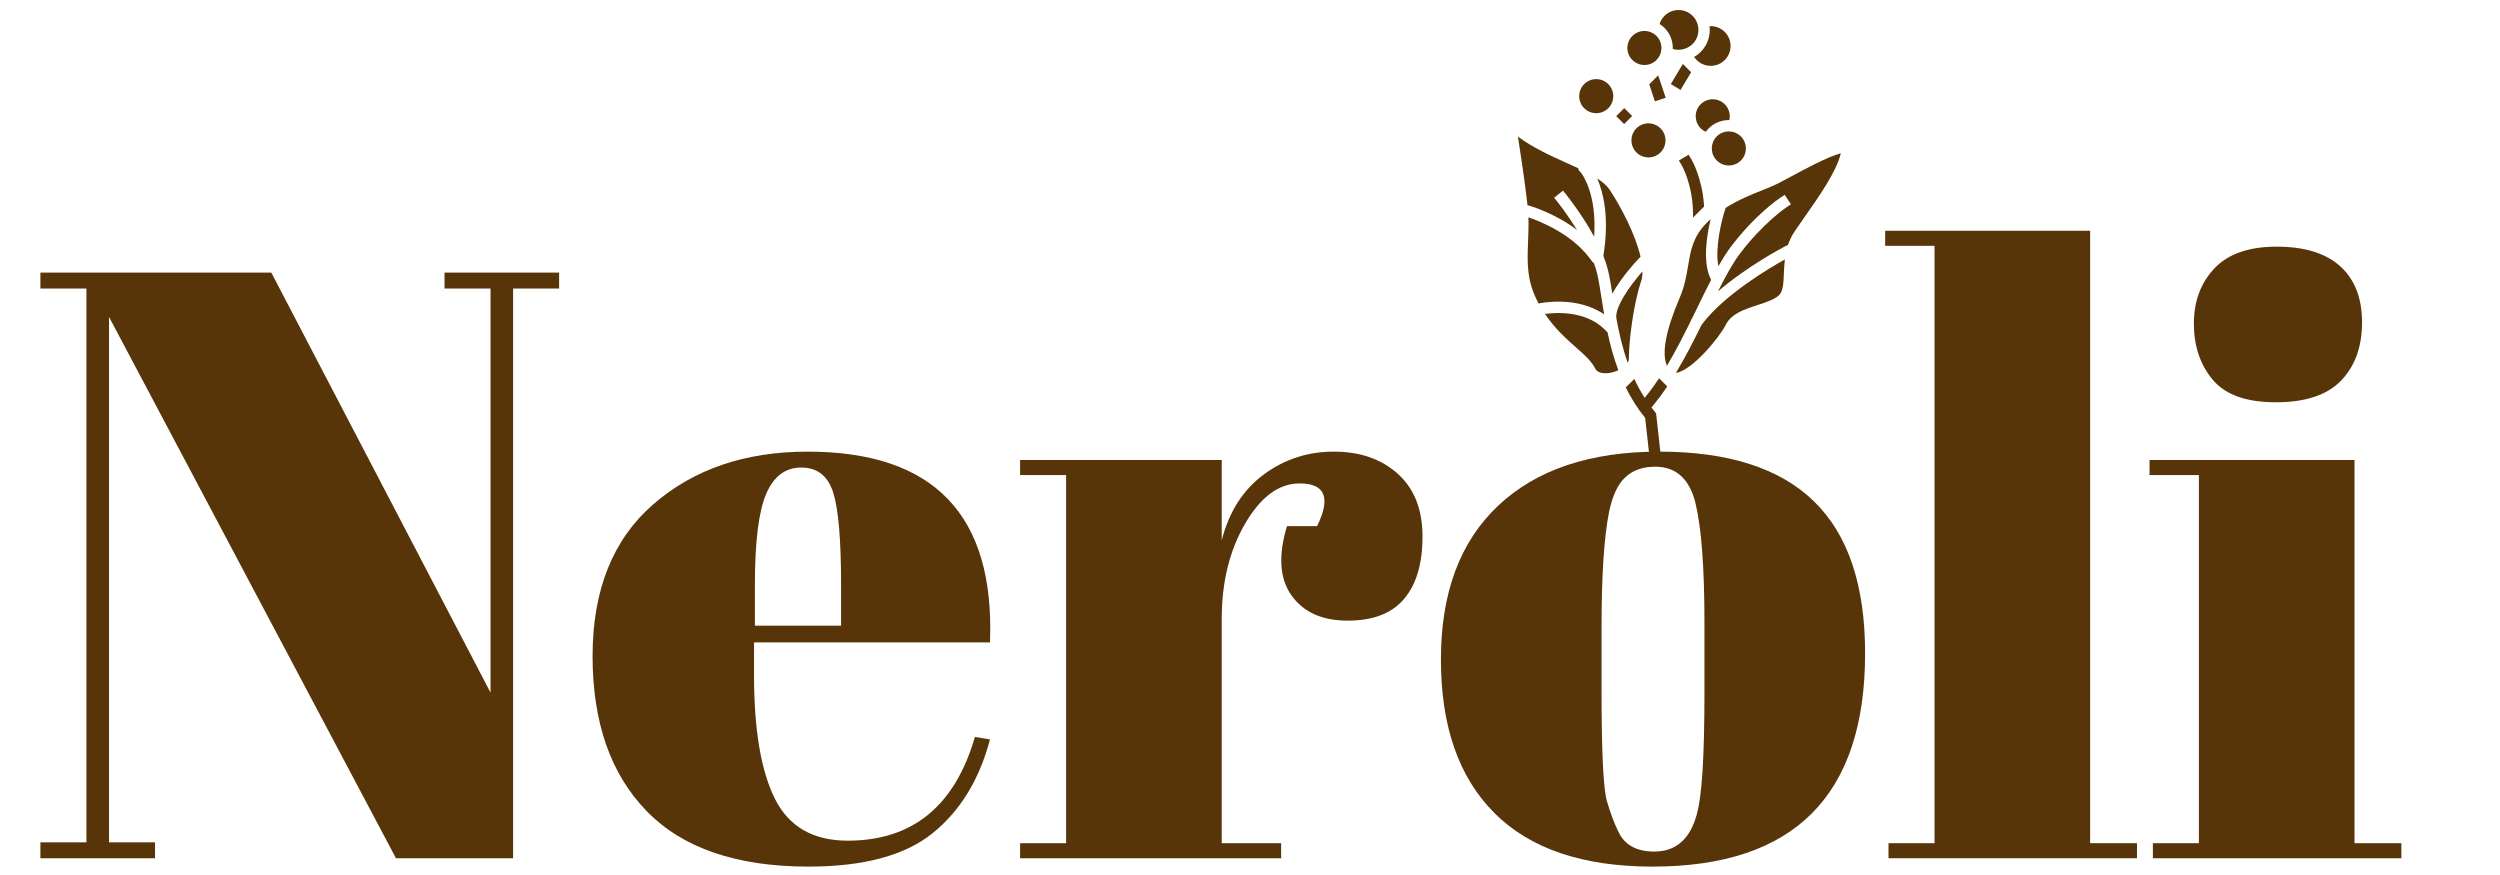 <?xml version="1.0" encoding="UTF-8"?>
<svg xmlns="http://www.w3.org/2000/svg" xmlns:xlink="http://www.w3.org/1999/xlink" width="2000" zoomAndPan="magnify" viewBox="0 0 1500 525" height="700" preserveAspectRatio="xMidYMid meet" version="1.0">
  <defs>
    <g></g>
    <clipPath id="5765f3b1cb">
      <path d="M 1017 59 L 1038 59 L 1038 80 L 1017 80 Z M 1017 59 " clip-rule="nonzero"></path>
    </clipPath>
    <clipPath id="aeecd5bb95">
      <path d="M 1003.789 -11.922 L 1143.527 127.816 L 993.203 278.145 L 853.461 138.402 Z M 1003.789 -11.922 " clip-rule="nonzero"></path>
    </clipPath>
    <clipPath id="dd169ca81c">
      <path d="M 1003.789 -11.922 L 1143.527 127.816 L 993.203 278.145 L 853.461 138.402 Z M 1003.789 -11.922 " clip-rule="nonzero"></path>
    </clipPath>
    <clipPath id="46751e4ae0">
      <path d="M 978 74 L 1000 74 L 1000 95 L 978 95 Z M 978 74 " clip-rule="nonzero"></path>
    </clipPath>
    <clipPath id="f6ee6f3e3b">
      <path d="M 1003.789 -11.922 L 1143.527 127.816 L 993.203 278.145 L 853.461 138.402 Z M 1003.789 -11.922 " clip-rule="nonzero"></path>
    </clipPath>
    <clipPath id="4e0ede327c">
      <path d="M 1003.789 -11.922 L 1143.527 127.816 L 993.203 278.145 L 853.461 138.402 Z M 1003.789 -11.922 " clip-rule="nonzero"></path>
    </clipPath>
    <clipPath id="232e528665">
      <path d="M 958 107 L 985 107 L 985 177 L 958 177 Z M 958 107 " clip-rule="nonzero"></path>
    </clipPath>
    <clipPath id="3c50ed82be">
      <path d="M 1003.789 -11.922 L 1143.527 127.816 L 993.203 278.145 L 853.461 138.402 Z M 1003.789 -11.922 " clip-rule="nonzero"></path>
    </clipPath>
    <clipPath id="3e1bd2274a">
      <path d="M 1003.789 -11.922 L 1143.527 127.816 L 993.203 278.145 L 853.461 138.402 Z M 1003.789 -11.922 " clip-rule="nonzero"></path>
    </clipPath>
    <clipPath id="04dd448354">
      <path d="M 969 64 L 980 64 L 980 75 L 969 75 Z M 969 64 " clip-rule="nonzero"></path>
    </clipPath>
    <clipPath id="98e38a2db4">
      <path d="M 1003.789 -11.922 L 1143.527 127.816 L 993.203 278.145 L 853.461 138.402 Z M 1003.789 -11.922 " clip-rule="nonzero"></path>
    </clipPath>
    <clipPath id="b13c688640">
      <path d="M 1003.789 -11.922 L 1143.527 127.816 L 993.203 278.145 L 853.461 138.402 Z M 1003.789 -11.922 " clip-rule="nonzero"></path>
    </clipPath>
    <clipPath id="3d8529b688">
      <path d="M 989 45 L 1000 45 L 1000 61 L 989 61 Z M 989 45 " clip-rule="nonzero"></path>
    </clipPath>
    <clipPath id="aff21803ba">
      <path d="M 1003.789 -11.922 L 1143.527 127.816 L 993.203 278.145 L 853.461 138.402 Z M 1003.789 -11.922 " clip-rule="nonzero"></path>
    </clipPath>
    <clipPath id="d0d0147a09">
      <path d="M 1003.789 -11.922 L 1143.527 127.816 L 993.203 278.145 L 853.461 138.402 Z M 1003.789 -11.922 " clip-rule="nonzero"></path>
    </clipPath>
    <clipPath id="6df1ce5f55">
      <path d="M 1007 92 L 1023 92 L 1023 131 L 1007 131 Z M 1007 92 " clip-rule="nonzero"></path>
    </clipPath>
    <clipPath id="4e56fce597">
      <path d="M 1003.789 -11.922 L 1143.527 127.816 L 993.203 278.145 L 853.461 138.402 Z M 1003.789 -11.922 " clip-rule="nonzero"></path>
    </clipPath>
    <clipPath id="37287cb220">
      <path d="M 1003.789 -11.922 L 1143.527 127.816 L 993.203 278.145 L 853.461 138.402 Z M 1003.789 -11.922 " clip-rule="nonzero"></path>
    </clipPath>
    <clipPath id="92a7157081">
      <path d="M 1005 155 L 1071 155 L 1071 224 L 1005 224 Z M 1005 155 " clip-rule="nonzero"></path>
    </clipPath>
    <clipPath id="5b73bea12b">
      <path d="M 1003.789 -11.922 L 1143.527 127.816 L 993.203 278.145 L 853.461 138.402 Z M 1003.789 -11.922 " clip-rule="nonzero"></path>
    </clipPath>
    <clipPath id="6b4d42bf65">
      <path d="M 1003.789 -11.922 L 1143.527 127.816 L 993.203 278.145 L 853.461 138.402 Z M 1003.789 -11.922 " clip-rule="nonzero"></path>
    </clipPath>
    <clipPath id="bdd6889d71">
      <path d="M 1030 91 L 1105 91 L 1105 175 L 1030 175 Z M 1030 91 " clip-rule="nonzero"></path>
    </clipPath>
    <clipPath id="f4b2bb9d0a">
      <path d="M 1003.789 -11.922 L 1143.527 127.816 L 993.203 278.145 L 853.461 138.402 Z M 1003.789 -11.922 " clip-rule="nonzero"></path>
    </clipPath>
    <clipPath id="a253f640d3">
      <path d="M 1003.789 -11.922 L 1143.527 127.816 L 993.203 278.145 L 853.461 138.402 Z M 1003.789 -11.922 " clip-rule="nonzero"></path>
    </clipPath>
    <clipPath id="2c285efe97">
      <path d="M 998 131 L 1027 131 L 1027 220 L 998 220 Z M 998 131 " clip-rule="nonzero"></path>
    </clipPath>
    <clipPath id="46b343e5be">
      <path d="M 1003.789 -11.922 L 1143.527 127.816 L 993.203 278.145 L 853.461 138.402 Z M 1003.789 -11.922 " clip-rule="nonzero"></path>
    </clipPath>
    <clipPath id="e5a003e09c">
      <path d="M 1003.789 -11.922 L 1143.527 127.816 L 993.203 278.145 L 853.461 138.402 Z M 1003.789 -11.922 " clip-rule="nonzero"></path>
    </clipPath>
    <clipPath id="013b52c284">
      <path d="M 1027 78 L 1048 78 L 1048 100 L 1027 100 Z M 1027 78 " clip-rule="nonzero"></path>
    </clipPath>
    <clipPath id="ee1ed647ab">
      <path d="M 1003.789 -11.922 L 1143.527 127.816 L 993.203 278.145 L 853.461 138.402 Z M 1003.789 -11.922 " clip-rule="nonzero"></path>
    </clipPath>
    <clipPath id="51c9a9ff11">
      <path d="M 1003.789 -11.922 L 1143.527 127.816 L 993.203 278.145 L 853.461 138.402 Z M 1003.789 -11.922 " clip-rule="nonzero"></path>
    </clipPath>
    <clipPath id="c68de7ff8e">
      <path d="M 916 130 L 963 130 L 963 189 L 916 189 Z M 916 130 " clip-rule="nonzero"></path>
    </clipPath>
    <clipPath id="bc53ebd840">
      <path d="M 1003.789 -11.922 L 1143.527 127.816 L 993.203 278.145 L 853.461 138.402 Z M 1003.789 -11.922 " clip-rule="nonzero"></path>
    </clipPath>
    <clipPath id="028c4c6503">
      <path d="M 1003.789 -11.922 L 1143.527 127.816 L 993.203 278.145 L 853.461 138.402 Z M 1003.789 -11.922 " clip-rule="nonzero"></path>
    </clipPath>
    <clipPath id="89832f9725">
      <path d="M 910 81 L 957 81 L 957 143 L 910 143 Z M 910 81 " clip-rule="nonzero"></path>
    </clipPath>
    <clipPath id="2f24166f14">
      <path d="M 1003.789 -11.922 L 1143.527 127.816 L 993.203 278.145 L 853.461 138.402 Z M 1003.789 -11.922 " clip-rule="nonzero"></path>
    </clipPath>
    <clipPath id="a87bda1e3b">
      <path d="M 1003.789 -11.922 L 1143.527 127.816 L 993.203 278.145 L 853.461 138.402 Z M 1003.789 -11.922 " clip-rule="nonzero"></path>
    </clipPath>
    <clipPath id="85fbbd0ea9">
      <path d="M 926 187 L 972 187 L 972 224 L 926 224 Z M 926 187 " clip-rule="nonzero"></path>
    </clipPath>
    <clipPath id="1380f6c4a4">
      <path d="M 1003.789 -11.922 L 1143.527 127.816 L 993.203 278.145 L 853.461 138.402 Z M 1003.789 -11.922 " clip-rule="nonzero"></path>
    </clipPath>
    <clipPath id="a3cebd851f">
      <path d="M 1003.789 -11.922 L 1143.527 127.816 L 993.203 278.145 L 853.461 138.402 Z M 1003.789 -11.922 " clip-rule="nonzero"></path>
    </clipPath>
    <clipPath id="84eb0b8423">
      <path d="M 1002 38 L 1015 38 L 1015 54 L 1002 54 Z M 1002 38 " clip-rule="nonzero"></path>
    </clipPath>
    <clipPath id="c8edc2fef7">
      <path d="M 1003.789 -11.922 L 1143.527 127.816 L 993.203 278.145 L 853.461 138.402 Z M 1003.789 -11.922 " clip-rule="nonzero"></path>
    </clipPath>
    <clipPath id="8c9c4b9ed4">
      <path d="M 1003.789 -11.922 L 1143.527 127.816 L 993.203 278.145 L 853.461 138.402 Z M 1003.789 -11.922 " clip-rule="nonzero"></path>
    </clipPath>
    <clipPath id="412ddfcbd9">
      <path d="M 975 226 L 1001 226 L 1001 275 L 975 275 Z M 975 226 " clip-rule="nonzero"></path>
    </clipPath>
    <clipPath id="ac2024495b">
      <path d="M 1003.789 -11.922 L 1143.527 127.816 L 993.203 278.145 L 853.461 138.402 Z M 1003.789 -11.922 " clip-rule="nonzero"></path>
    </clipPath>
    <clipPath id="951895d2be">
      <path d="M 1003.789 -11.922 L 1143.527 127.816 L 993.203 278.145 L 853.461 138.402 Z M 1003.789 -11.922 " clip-rule="nonzero"></path>
    </clipPath>
    <clipPath id="1a41aac87f">
      <path d="M 989.309 218.066 L 1021.504 250.262 L 991.48 280.285 L 959.285 248.09 Z M 989.309 218.066 " clip-rule="nonzero"></path>
    </clipPath>
    <clipPath id="19dbc57f4f">
      <path d="M 989.309 218.066 L 1020.926 249.684 L 992.785 277.82 L 961.168 246.203 Z M 989.309 218.066 " clip-rule="nonzero"></path>
    </clipPath>
    <clipPath id="be308a1b60">
      <path d="M 969 162 L 986 162 L 986 218 L 969 218 Z M 969 162 " clip-rule="nonzero"></path>
    </clipPath>
    <clipPath id="4870e8cd2b">
      <path d="M 1003.789 -11.922 L 1143.527 127.816 L 993.203 278.145 L 853.461 138.402 Z M 1003.789 -11.922 " clip-rule="nonzero"></path>
    </clipPath>
    <clipPath id="d14758565e">
      <path d="M 1003.789 -11.922 L 1143.527 127.816 L 993.203 278.145 L 853.461 138.402 Z M 1003.789 -11.922 " clip-rule="nonzero"></path>
    </clipPath>
    <clipPath id="ac10ad8c4c">
      <path d="M 1016 15 L 1039 15 L 1039 40 L 1016 40 Z M 1016 15 " clip-rule="nonzero"></path>
    </clipPath>
    <clipPath id="0618c53e6a">
      <path d="M 1003.789 -11.922 L 1143.527 127.816 L 993.203 278.145 L 853.461 138.402 Z M 1003.789 -11.922 " clip-rule="nonzero"></path>
    </clipPath>
    <clipPath id="75b1800511">
      <path d="M 1003.789 -11.922 L 1143.527 127.816 L 993.203 278.145 L 853.461 138.402 Z M 1003.789 -11.922 " clip-rule="nonzero"></path>
    </clipPath>
    <clipPath id="4af2317751">
      <path d="M 947 47 L 968 47 L 968 68 L 947 68 Z M 947 47 " clip-rule="nonzero"></path>
    </clipPath>
    <clipPath id="f3e97c2992">
      <path d="M 1003.789 -11.922 L 1143.527 127.816 L 993.203 278.145 L 853.461 138.402 Z M 1003.789 -11.922 " clip-rule="nonzero"></path>
    </clipPath>
    <clipPath id="f8626e998c">
      <path d="M 1003.789 -11.922 L 1143.527 127.816 L 993.203 278.145 L 853.461 138.402 Z M 1003.789 -11.922 " clip-rule="nonzero"></path>
    </clipPath>
    <clipPath id="1bfcac22ba">
      <path d="M 995 6 L 1020 6 L 1020 30 L 995 30 Z M 995 6 " clip-rule="nonzero"></path>
    </clipPath>
    <clipPath id="b7670daeb4">
      <path d="M 1003.789 -11.922 L 1143.527 127.816 L 993.203 278.145 L 853.461 138.402 Z M 1003.789 -11.922 " clip-rule="nonzero"></path>
    </clipPath>
    <clipPath id="9bd1aef3b8">
      <path d="M 1003.789 -11.922 L 1143.527 127.816 L 993.203 278.145 L 853.461 138.402 Z M 1003.789 -11.922 " clip-rule="nonzero"></path>
    </clipPath>
    <clipPath id="99df9a104e">
      <path d="M 976 18 L 997 18 L 997 39 L 976 39 Z M 976 18 " clip-rule="nonzero"></path>
    </clipPath>
    <clipPath id="e30f1ac052">
      <path d="M 1003.789 -11.922 L 1143.527 127.816 L 993.203 278.145 L 853.461 138.402 Z M 1003.789 -11.922 " clip-rule="nonzero"></path>
    </clipPath>
    <clipPath id="5b84ab0531">
      <path d="M 1003.789 -11.922 L 1143.527 127.816 L 993.203 278.145 L 853.461 138.402 Z M 1003.789 -11.922 " clip-rule="nonzero"></path>
    </clipPath>
  </defs>
  <g fill="#573509" fill-opacity="1">
    <g transform="translate(11.692, 514.948)">
      <g>
        <path d="M 296.172 -341.844 L 296.172 0 L 225.891 0 L 53.719 -324.781 L 53.719 -9.531 L 81.328 -9.531 L 81.328 0 L 12.547 0 L 12.547 -9.531 L 40.156 -9.531 L 40.156 -341.844 L 12.547 -341.844 L 12.547 -351.391 L 151.094 -351.391 L 282.625 -99.391 L 282.625 -341.844 L 255.016 -341.844 L 255.016 -351.391 L 323.781 -351.391 L 323.781 -341.844 Z M 296.172 -341.844 "></path>
      </g>
    </g>
  </g>
  <g fill="#573509" fill-opacity="1">
    <g transform="translate(348.016, 514.948)">
      <g>
        <path d="M 137.047 5.016 C 93.867 5.016 61.488 -6.109 39.906 -28.359 C 18.32 -50.617 7.531 -81.578 7.531 -121.234 C 7.531 -160.891 19.66 -191.258 43.922 -212.344 C 68.18 -233.426 99.055 -243.969 136.547 -243.969 C 212.504 -243.969 248.977 -205.816 245.969 -129.516 L 104.406 -129.516 L 104.406 -109.938 C 104.406 -77.133 108.586 -52.367 116.953 -35.641 C 125.328 -18.91 139.891 -10.547 160.641 -10.547 C 199.453 -10.547 224.883 -31.289 236.938 -72.781 L 245.969 -71.281 C 239.613 -47.188 228.148 -28.445 211.578 -15.062 C 195.016 -1.676 170.172 5.016 137.047 5.016 Z M 104.922 -139.547 L 156.625 -139.547 L 156.625 -164.156 C 156.625 -191.258 155.031 -209.742 151.844 -219.609 C 148.664 -229.484 142.305 -234.422 132.766 -234.422 C 123.234 -234.422 116.207 -229.148 111.688 -218.609 C 107.176 -208.066 104.922 -189.914 104.922 -164.156 Z M 104.922 -139.547 "></path>
      </g>
    </g>
  </g>
  <g fill="#573509" fill-opacity="1">
    <g transform="translate(607.036, 514.948)">
      <g>
        <path d="M 172.688 -224.891 C 160.301 -224.891 149.422 -216.859 140.047 -200.797 C 130.68 -184.734 126 -165.656 126 -143.562 L 126 -9.031 L 161.641 -9.031 L 161.641 0 L 5.016 0 L 5.016 -9.031 L 32.625 -9.031 L 32.625 -229.906 L 5.016 -229.906 L 5.016 -238.938 L 126 -238.938 L 126 -190.75 C 130.352 -207.82 138.719 -220.957 151.094 -230.156 C 163.477 -239.363 177.535 -243.969 193.266 -243.969 C 208.992 -243.969 221.789 -239.531 231.656 -230.656 C 241.531 -221.789 246.469 -209.242 246.469 -193.016 C 246.469 -176.785 242.785 -164.316 235.422 -155.609 C 228.066 -146.91 216.773 -142.562 201.547 -142.562 C 186.316 -142.562 175.102 -147.582 167.906 -157.625 C 160.719 -167.664 159.801 -181.551 165.156 -199.281 L 183.219 -199.281 C 191.594 -216.352 188.082 -224.891 172.688 -224.891 Z M 172.688 -224.891 "></path>
      </g>
    </g>
  </g>
  <g fill="#573509" fill-opacity="1">
    <g transform="translate(855.514, 514.948)">
      <g>
        <path d="M 167.156 -98.891 L 167.156 -141.562 C 167.156 -174.02 165.398 -197.691 161.891 -212.578 C 158.379 -227.473 150.266 -234.922 137.547 -234.922 C 130.18 -234.922 124.238 -232.828 119.719 -228.641 C 115.207 -224.461 111.945 -217.523 109.938 -207.828 C 106.926 -192.766 105.422 -169.836 105.422 -139.047 L 105.422 -99.891 C 105.422 -63.41 106.504 -41.488 108.672 -34.125 C 110.848 -26.77 113.109 -20.75 115.453 -16.062 C 119.141 -8.031 126.336 -4.016 137.047 -4.016 C 150.098 -4.016 158.629 -11.547 162.641 -26.609 C 165.648 -37.316 167.156 -61.41 167.156 -98.891 Z M 136.031 5.016 C 94.207 5.016 62.582 -5.691 41.156 -27.109 C 19.738 -48.523 9.031 -79.227 9.031 -119.219 C 9.031 -159.207 20.492 -189.992 43.422 -211.578 C 66.348 -233.172 98.555 -243.969 140.047 -243.969 C 181.547 -243.969 212.504 -234.008 232.922 -214.094 C 253.336 -194.188 263.547 -163.816 263.547 -122.984 C 263.547 -37.648 221.039 5.016 136.031 5.016 Z M 136.031 5.016 "></path>
      </g>
    </g>
  </g>
  <g fill="#573509" fill-opacity="1">
    <g transform="translate(1128.087, 514.948)">
      <g>
        <path d="M 3.016 -376.484 L 126 -376.484 L 126 -9.031 L 154.109 -9.031 L 154.109 0 L 5.016 0 L 5.016 -9.031 L 32.625 -9.031 L 32.625 -367.453 L 3.016 -367.453 Z M 3.016 -376.484 "></path>
      </g>
    </g>
  </g>
  <g fill="#573509" fill-opacity="1">
    <g transform="translate(1286.712, 514.948)">
      <g>
        <path d="M 78.812 -273.578 C 61.07 -273.578 48.438 -278.094 40.906 -287.125 C 33.375 -296.164 29.609 -307.379 29.609 -320.766 C 29.609 -334.148 33.707 -345.191 41.906 -353.891 C 50.113 -362.598 62.582 -366.953 79.312 -366.953 C 96.039 -366.953 108.754 -363.02 117.453 -355.156 C 126.16 -347.289 130.516 -336.078 130.516 -321.516 C 130.516 -306.961 126.332 -295.332 117.969 -286.625 C 109.602 -277.926 96.551 -273.578 78.812 -273.578 Z M 3.016 -238.938 L 126 -238.938 L 126 -9.031 L 154.109 -9.031 L 154.109 0 L 5.016 0 L 5.016 -9.031 L 32.625 -9.031 L 32.625 -229.906 L 3.016 -229.906 Z M 3.016 -238.938 "></path>
      </g>
    </g>
  </g>
  <g clip-path="url(#5765f3b1cb)">
    <g clip-path="url(#aeecd5bb95)">
      <g clip-path="url(#dd169ca81c)">
        <path fill="#573509" d="M 1020.422 77 C 1021.336 77.914 1022.375 78.602 1023.48 79.105 C 1024.008 78.375 1024.586 77.664 1025.238 77.012 C 1028.641 73.609 1033.141 71.961 1037.613 72.047 C 1038.359 68.738 1037.445 65.125 1034.871 62.551 C 1030.879 58.559 1024.395 58.559 1020.406 62.543 C 1016.426 66.523 1016.43 73.012 1020.422 77 " fill-opacity="1" fill-rule="nonzero"></path>
      </g>
    </g>
  </g>
  <g clip-path="url(#46751e4ae0)">
    <g clip-path="url(#f6ee6f3e3b)">
      <g clip-path="url(#4e0ede327c)">
        <path fill="#573509" d="M 981.852 76.984 C 977.867 80.973 977.867 87.457 981.859 91.449 C 985.852 95.438 992.336 95.441 996.324 91.453 C 1000.305 87.477 1000.301 80.988 996.309 77 C 992.32 73.008 985.832 73.004 981.852 76.984 " fill-opacity="1" fill-rule="nonzero"></path>
      </g>
    </g>
  </g>
  <g clip-path="url(#232e528665)">
    <g clip-path="url(#3c50ed82be)">
      <g clip-path="url(#3e1bd2274a)">
        <path fill="#573509" d="M 965.77 113.824 C 964.137 111.371 961.535 109.156 958.352 107.074 C 961.75 114.914 965.516 129.203 962.402 150.949 L 962.016 153.598 C 963.117 156.34 964.039 159.07 964.703 161.73 C 965.742 165.852 966.543 170.707 967.398 176.203 C 972.859 166.25 981.562 156.926 983.035 155.383 L 984.324 154.027 C 981.227 140.559 972.504 123.926 965.77 113.824 " fill-opacity="1" fill-rule="nonzero"></path>
      </g>
    </g>
  </g>
  <g clip-path="url(#04dd448354)">
    <g clip-path="url(#98e38a2db4)">
      <g clip-path="url(#b13c688640)">
        <path fill="#573509" d="M 969.73 69.688 L 974.469 74.426 L 979.285 69.609 L 974.547 64.871 L 969.73 69.688 " fill-opacity="1" fill-rule="nonzero"></path>
      </g>
    </g>
  </g>
  <g clip-path="url(#3d8529b688)">
    <g clip-path="url(#aff21803ba)">
      <g clip-path="url(#d0d0147a09)">
        <path fill="#573509" d="M 999.418 58.664 L 994.922 45.203 L 989.535 50.59 L 992.941 60.812 L 999.418 58.664 " fill-opacity="1" fill-rule="nonzero"></path>
      </g>
    </g>
  </g>
  <g clip-path="url(#6df1ce5f55)">
    <g clip-path="url(#4e56fce597)">
      <g clip-path="url(#37287cb220)">
        <path fill="#573509" d="M 1007.332 96.312 L 1009.066 99.238 C 1009.133 99.355 1015.816 110.832 1015.824 128.832 L 1015.836 130.535 L 1022.469 123.898 C 1021.398 106.812 1015.199 96.223 1014.914 95.738 L 1013.16 92.828 L 1007.332 96.312 " fill-opacity="1" fill-rule="nonzero"></path>
      </g>
    </g>
  </g>
  <g clip-path="url(#92a7157081)">
    <g clip-path="url(#5b73bea12b)">
      <g clip-path="url(#6b4d42bf65)">
        <path fill="#573509" d="M 1021.957 193.602 L 1020.926 194.934 C 1016.203 204.535 1011.129 214.453 1005.551 223.723 C 1005.629 223.715 1005.688 223.703 1005.762 223.695 C 1015.383 222.141 1031.598 202.621 1035.5 194.812 C 1038.848 188.109 1046.875 185.5 1054.645 182.98 C 1059.68 181.348 1064.883 179.648 1067.473 177.062 C 1069.902 174.633 1070.102 169.77 1070.324 164.129 C 1070.441 161.5 1070.555 158.633 1070.914 155.66 C 1062.059 160.59 1035.414 176.301 1021.957 193.602 " fill-opacity="1" fill-rule="nonzero"></path>
      </g>
    </g>
  </g>
  <g clip-path="url(#bdd6889d71)">
    <g clip-path="url(#f4b2bb9d0a)">
      <g clip-path="url(#a253f640d3)">
        <path fill="#573509" d="M 1031.043 159.746 C 1033.438 155.492 1035.824 151.68 1038.211 148.488 C 1052.852 128.965 1067.355 119.191 1067.965 118.781 L 1070.797 116.906 L 1074.578 122.566 L 1071.746 124.457 C 1071.605 124.551 1057.555 134.055 1043.668 152.586 C 1039.496 158.148 1035.211 166.027 1030.789 174.84 C 1048.332 159.73 1069.562 148.594 1070.719 147.988 L 1072.82 146.895 C 1073.719 144.254 1074.941 141.605 1076.664 139.027 C 1078.473 136.312 1080.617 133.262 1082.914 129.992 C 1091.137 118.297 1102.051 102.773 1104.492 91.949 C 1096.48 94.121 1083.125 101.34 1074.598 105.945 C 1071.43 107.656 1068.648 109.16 1066.547 110.207 C 1064.016 111.48 1060.98 112.688 1057.488 114.086 C 1051.062 116.656 1043.066 119.852 1035.402 124.703 L 1035.016 125.875 C 1032.949 132.152 1028.84 148.801 1031.043 159.746 " fill-opacity="1" fill-rule="nonzero"></path>
      </g>
    </g>
  </g>
  <g clip-path="url(#2c285efe97)">
    <g clip-path="url(#46b343e5be)">
      <g clip-path="url(#e5a003e09c)">
        <path fill="#573509" d="M 1007.93 178.383 C 999.465 198.148 996.871 211.91 1000.168 219.445 C 1005.379 210.715 1010.168 201.332 1014.641 192.23 L 1014.48 192.105 L 1015.109 191.293 C 1016.289 188.906 1017.434 186.535 1018.574 184.203 C 1021.32 178.539 1024.016 173.027 1026.68 167.883 L 1026.379 167.277 C 1021.438 157.16 1024.102 140.996 1026.395 131.461 C 1025.605 132.164 1024.828 132.895 1024.066 133.656 C 1015.816 141.906 1014.445 150.035 1012.863 159.445 C 1011.852 165.453 1010.809 171.648 1007.93 178.383 " fill-opacity="1" fill-rule="nonzero"></path>
      </g>
    </g>
  </g>
  <g clip-path="url(#013b52c284)">
    <g clip-path="url(#ee1ed647ab)">
      <g clip-path="url(#51c9a9ff11)">
        <path fill="#573509" d="M 1027.34 86.801 C 1026.594 90.109 1027.492 93.723 1030.066 96.297 C 1034.059 100.289 1040.543 100.293 1044.531 96.305 C 1048.52 92.316 1048.516 85.828 1044.523 81.84 C 1043.621 80.934 1042.57 80.238 1041.457 79.742 C 1040.301 79.223 1039.051 78.93 1037.801 78.867 C 1035.012 78.727 1032.18 79.715 1030.059 81.832 C 1029.582 82.309 1029.172 82.82 1028.812 83.367 C 1028.094 84.422 1027.605 85.594 1027.34 86.801 " fill-opacity="1" fill-rule="nonzero"></path>
      </g>
    </g>
  </g>
  <g clip-path="url(#c68de7ff8e)">
    <g clip-path="url(#bc53ebd840)">
      <g clip-path="url(#028c4c6503)">
        <path fill="#573509" d="M 962.484 188.613 C 961.938 185.418 961.461 182.328 960.996 179.402 C 960.023 173.148 959.184 167.734 958.09 163.375 C 957.605 161.449 956.957 159.461 956.203 157.449 L 955.902 157.684 L 953.848 154.961 C 942.695 140.07 923.656 132.629 917.043 130.406 C 917.215 135.367 917.031 140.078 916.852 144.688 C 916.32 157.574 915.879 168.73 923.16 182.09 L 923.387 182.051 C 924.402 181.824 946.055 177.324 962.484 188.613 " fill-opacity="1" fill-rule="nonzero"></path>
      </g>
    </g>
  </g>
  <g clip-path="url(#89832f9725)">
    <g clip-path="url(#2f24166f14)">
      <g clip-path="url(#a87bda1e3b)">
        <path fill="#573509" d="M 934.613 121.289 L 932.484 118.621 L 937.805 114.359 L 939.934 117.023 C 940.48 117.703 949.293 128.793 956.488 142.004 C 958.289 115.992 949.004 104.199 948.902 104.062 L 946.781 101.438 L 947.203 101.086 C 944.848 99.973 942.391 98.871 939.91 97.75 C 930.336 93.438 919.785 88.68 910.762 81.973 C 912.375 92.215 914.93 109.145 916.504 123.098 C 917.512 123.367 932.48 127.598 946.23 137.977 C 940.375 128.539 934.723 121.414 934.613 121.289 " fill-opacity="1" fill-rule="nonzero"></path>
      </g>
    </g>
  </g>
  <g clip-path="url(#85fbbd0ea9)">
    <g clip-path="url(#1380f6c4a4)">
      <g clip-path="url(#a3cebd851f)">
        <path fill="#573509" d="M 962.816 197.707 C 951.277 186.168 933.129 187.5 926.977 188.355 C 933.039 197.316 939.871 203.379 945.566 208.418 C 947.762 210.363 949.824 212.191 951.645 214.008 C 954.008 216.375 955.953 218.723 957.238 221.293 C 958.738 224.238 963.5 224.34 967.117 223.484 C 968.484 223.16 969.801 222.699 971.008 222.129 C 968.121 214.453 966.07 206.758 964.52 199.406 L 962.816 197.707 " fill-opacity="1" fill-rule="nonzero"></path>
      </g>
    </g>
  </g>
  <g clip-path="url(#84eb0b8423)">
    <g clip-path="url(#c8edc2fef7)">
      <g clip-path="url(#8c9c4b9ed4)">
        <path fill="#573509" d="M 1014.691 43.344 L 1009.719 38.371 L 1002.473 50.441 L 1008.316 53.957 L 1014.691 43.344 " fill-opacity="1" fill-rule="nonzero"></path>
      </g>
    </g>
  </g>
  <g clip-path="url(#412ddfcbd9)">
    <g clip-path="url(#ac2024495b)">
      <g clip-path="url(#951895d2be)">
        <g clip-path="url(#1a41aac87f)">
          <g clip-path="url(#19dbc57f4f)">
            <path fill="#573509" d="M 993.645 247.953 L 992.984 247.172 C 992.246 246.285 991.566 245.371 990.879 244.465 L 993.004 241.867 C 995.551 238.734 998.008 235.375 1000.367 231.855 L 995.453 226.941 C 992.977 230.695 990.402 234.273 987.715 237.551 L 986.785 238.699 C 984.414 235 982.391 231.203 980.605 227.355 L 975.469 232.492 C 978.566 238.77 982.355 244.922 987.094 250.73 L 989.77 274.801 L 996.547 274.059 L 993.645 247.953 " fill-opacity="1" fill-rule="nonzero"></path>
          </g>
        </g>
      </g>
    </g>
  </g>
  <g clip-path="url(#be308a1b60)">
    <g clip-path="url(#4870e8cd2b)">
      <g clip-path="url(#d14758565e)">
        <path fill="#573509" d="M 984.676 168.719 C 985.262 166.992 985.496 165 985.488 162.812 C 978 171.289 968.691 184.469 969.836 191.07 C 971.355 199.496 973.414 208.57 976.621 217.625 C 977.039 216.938 977.305 216.25 977.297 215.59 C 977.301 205.254 979.855 183.215 984.676 168.719 " fill-opacity="1" fill-rule="nonzero"></path>
      </g>
    </g>
  </g>
  <g clip-path="url(#ac10ad8c4c)">
    <g clip-path="url(#0618c53e6a)">
      <g clip-path="url(#75b1800511)">
        <path fill="#573509" d="M 1020.398 31.211 C 1019.211 32.398 1017.879 33.379 1016.488 34.184 C 1016.621 34.383 1016.773 34.586 1016.922 34.785 C 1017.25 35.215 1017.602 35.633 1017.996 36.027 C 1018.215 36.246 1018.457 36.453 1018.691 36.656 C 1023.379 40.656 1030.438 40.457 1034.859 36.035 C 1039.508 31.387 1039.512 23.816 1034.859 19.164 C 1032.352 16.656 1029.008 15.508 1025.723 15.707 C 1026.387 21.23 1024.621 26.988 1020.398 31.211 " fill-opacity="1" fill-rule="nonzero"></path>
      </g>
    </g>
  </g>
  <g clip-path="url(#4af2317751)">
    <g clip-path="url(#f3e97c2992)">
      <g clip-path="url(#f8626e998c)">
        <path fill="#573509" d="M 950.504 64.918 C 954.496 68.91 960.98 68.914 964.969 64.926 C 968.957 60.938 968.953 54.449 964.961 50.461 C 960.98 46.477 954.492 46.473 950.508 50.461 C 946.52 54.449 946.523 60.938 950.504 64.918 " fill-opacity="1" fill-rule="nonzero"></path>
      </g>
    </g>
  </g>
  <g clip-path="url(#1bfcac22ba)">
    <g clip-path="url(#b7670daeb4)">
      <g clip-path="url(#9bd1aef3b8)">
        <path fill="#573509" d="M 998.695 16.727 C 1002.168 20.199 1003.805 24.801 1003.664 29.352 C 1005.012 29.762 1006.43 29.922 1007.836 29.836 C 1008.969 29.762 1010.09 29.547 1011.164 29.16 C 1012.352 28.742 1013.484 28.129 1014.516 27.316 C 1014.875 27.023 1015.242 26.723 1015.578 26.387 C 1017.832 24.137 1018.988 21.184 1019.055 18.219 C 1019.078 16.953 1018.91 15.68 1018.531 14.449 C 1018.203 13.367 1017.719 12.328 1017.082 11.355 C 1016.645 10.699 1016.141 10.078 1015.57 9.512 C 1010.918 4.855 1003.344 4.852 998.691 9.504 C 997.277 10.918 996.297 12.602 995.754 14.387 C 996.793 15.059 997.789 15.82 998.695 16.727 " fill-opacity="1" fill-rule="nonzero"></path>
      </g>
    </g>
  </g>
  <g clip-path="url(#99df9a104e)">
    <g clip-path="url(#e30f1ac052)">
      <g clip-path="url(#5b84ab0531)">
        <path fill="#573509" d="M 979.422 36 C 983.41 39.992 989.898 39.996 993.879 36.016 C 994.781 35.113 995.477 34.082 995.973 32.965 C 996.5 31.801 996.793 30.555 996.852 29.289 C 996.984 26.504 996 23.68 993.871 21.551 C 993.285 20.965 992.637 20.469 991.961 20.059 C 990.852 19.387 989.664 18.934 988.43 18.727 C 985.254 18.16 981.867 19.098 979.414 21.555 C 975.438 25.531 975.438 32.02 979.422 36 " fill-opacity="1" fill-rule="nonzero"></path>
      </g>
    </g>
  </g>
</svg>

